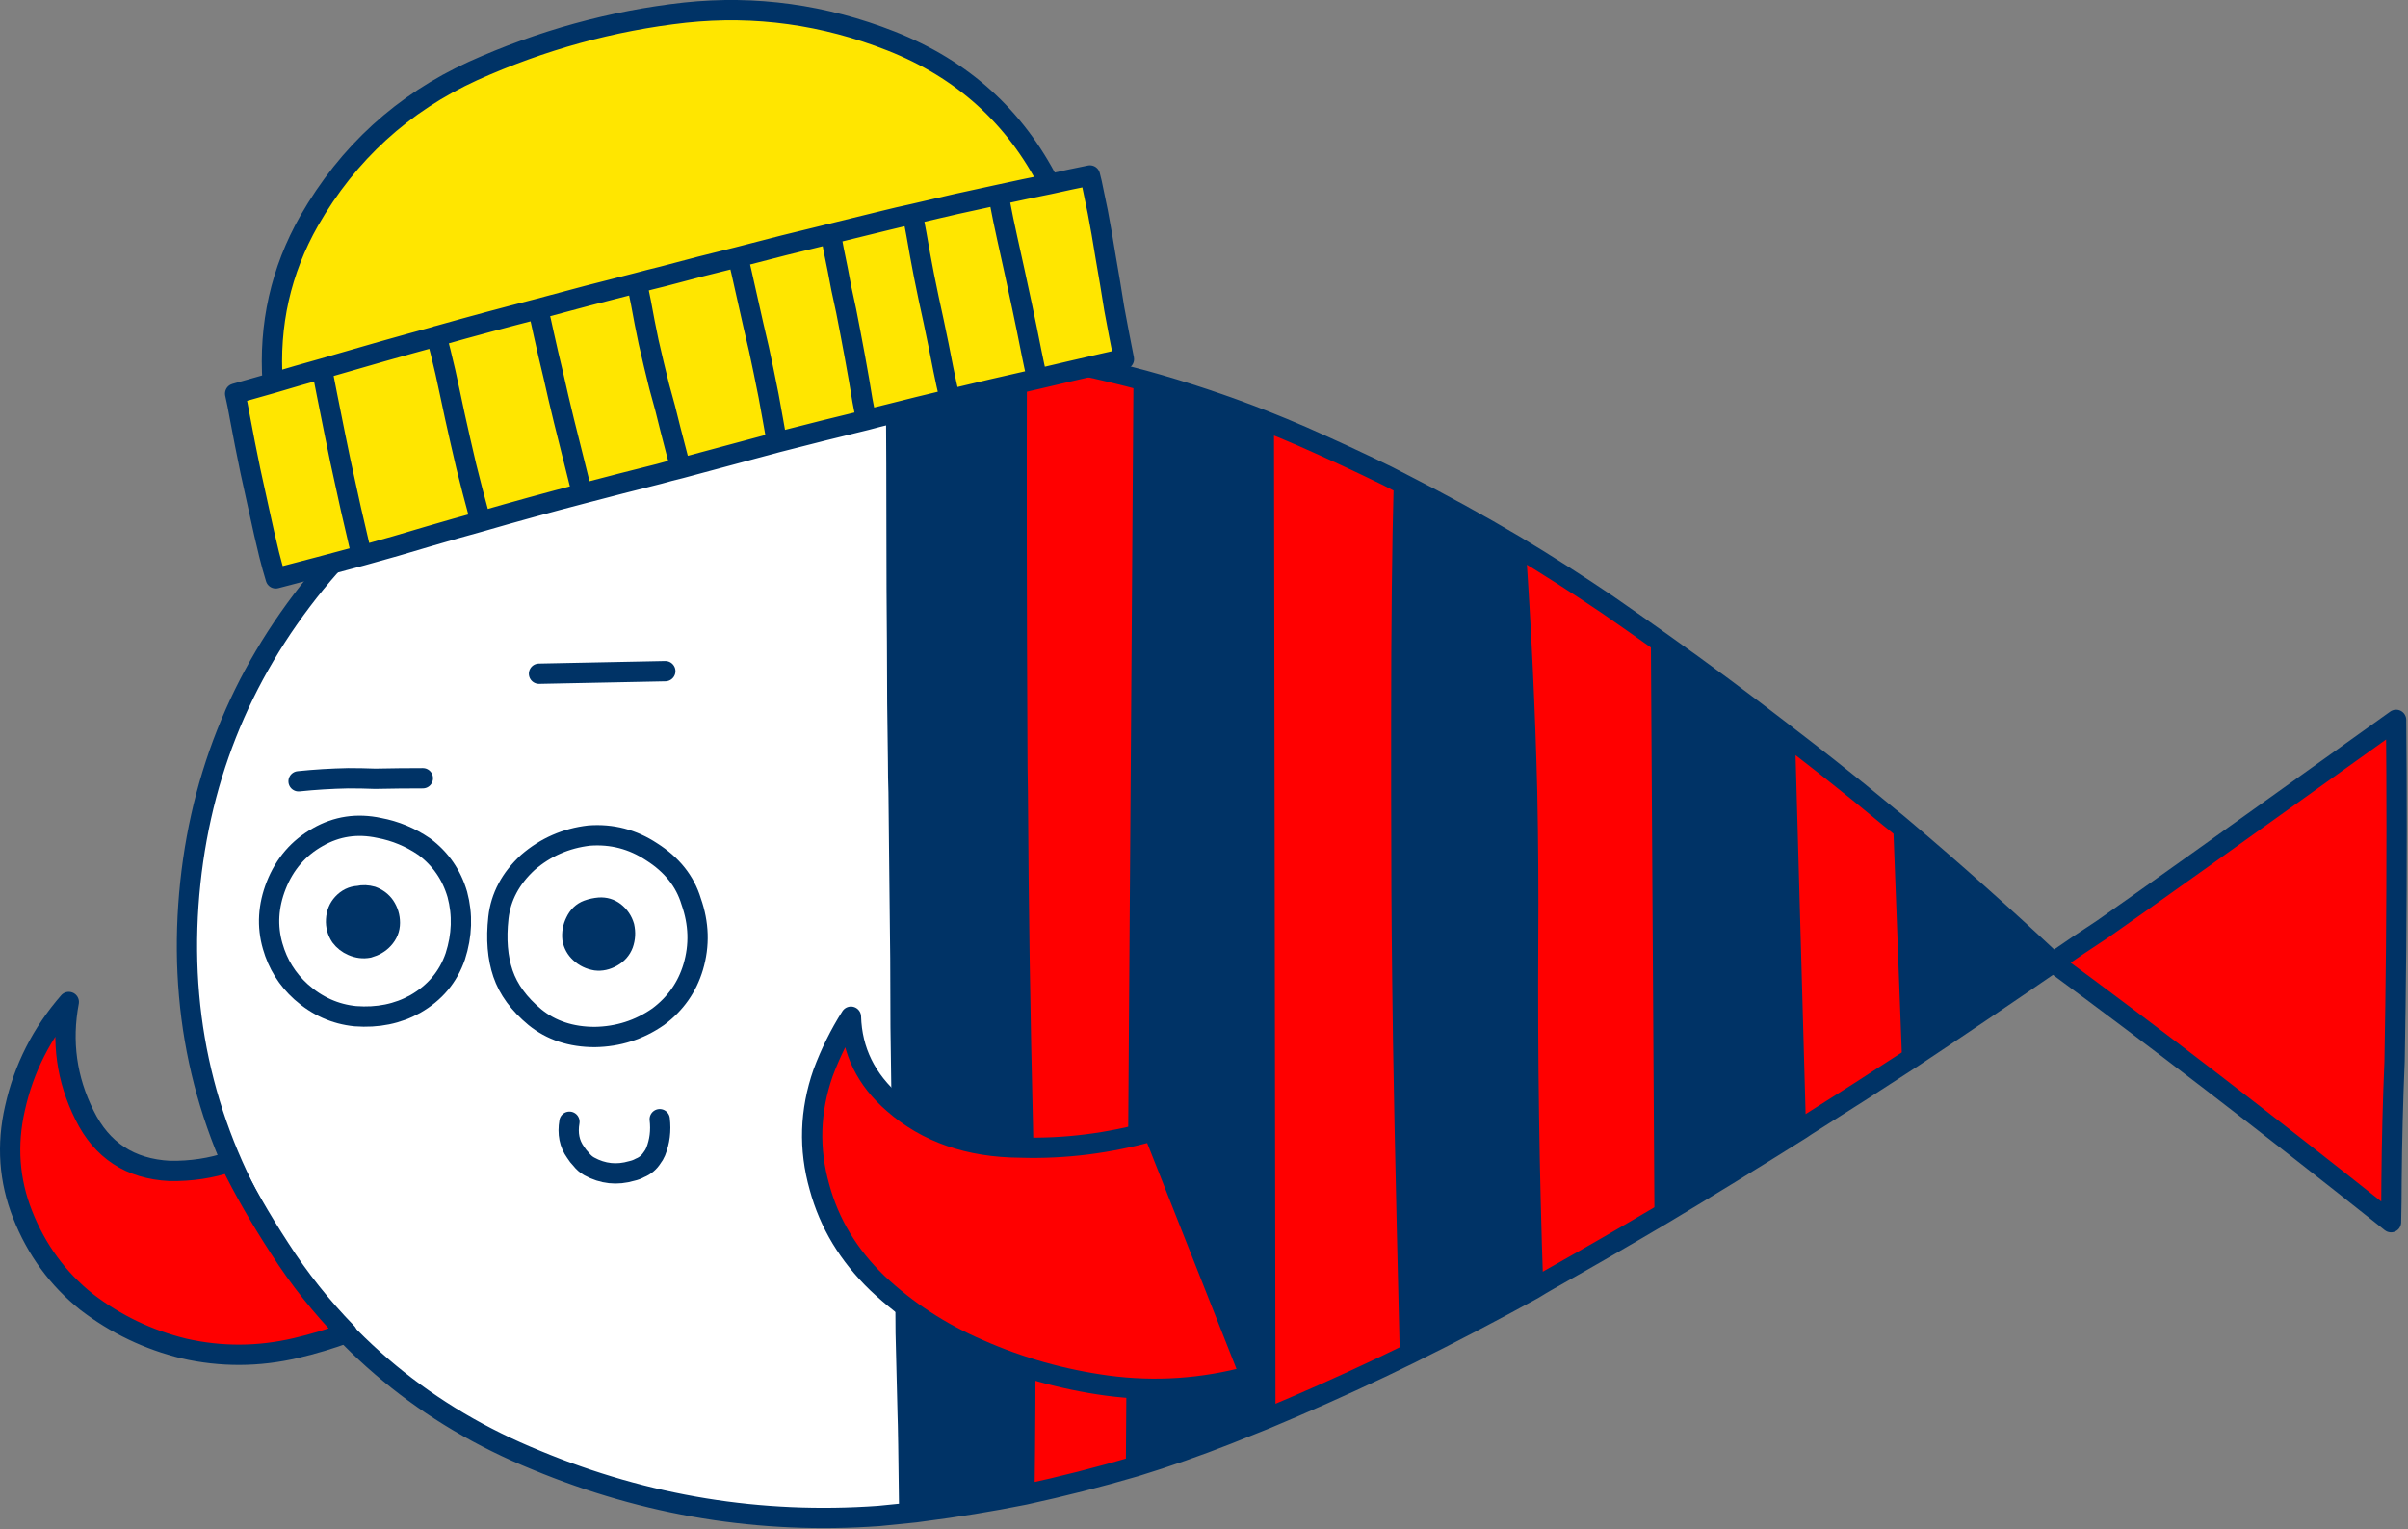 <?xml version="1.0" encoding="UTF-8" standalone="no" ?>
<!DOCTYPE svg PUBLIC "-//W3C//DTD SVG 1.1//EN" "http://www.w3.org/Graphics/SVG/1.1/DTD/svg11.dtd">
<svg
  width="100%"
  height="100%"
  viewBox="0 0 989 628"
  version="1.1"
  xmlns="http://www.w3.org/2000/svg"
  xmlns:xlink="http://www.w3.org/1999/xlink"
  xml:space="preserve"
  xmlns:serif="http://www.serif.com/"
  style="fill-rule: evenodd; clip-rule: evenodd; stroke-linecap: round; stroke-linejoin: round; stroke-miterlimit: 3"
>
  <rect x="0" y="0" width="989" height="628" fill="#808080" stroke="none"/>
  <g transform="matrix(4.167,0,0,4.167,368.252,625.596)">
    <path
      d="M0,-116.451L0,-115.851C0,-114.351 -0.017,-112.868 -0.05,-111.401C-0.017,-106.734 0,-102.084 0,-97.451C0,-93.884 0.017,-90.318 0.05,-86.751C0.05,-82.818 0.083,-78.901 0.15,-75.001C0.15,-74.034 0.167,-73.068 0.2,-72.101C0.233,-68.901 0.267,-65.701 0.3,-62.501C0.367,-57.967 0.4,-53.434 0.4,-48.901C0.433,-46.434 0.467,-43.985 0.5,-41.551C0.566,-39.084 0.633,-36.634 0.7,-34.201C0.733,-31.634 0.767,-29.068 0.8,-26.501C0.867,-23.934 0.9,-21.368 0.9,-18.801C0.967,-16.101 1.033,-13.384 1.1,-10.651C1.133,-10.018 1.183,-6.818 1.25,-1.051C0.25,-0.951 -0.75,-0.851 -1.75,-0.751C-13.417,0.083 -24.667,-1.751 -35.5,-6.251C-46.267,-10.618 -54.817,-17.684 -61.15,-27.451C-67.75,-37.684 -70.633,-48.851 -69.8,-60.951C-68.967,-72.884 -64.783,-83.467 -57.25,-92.701C-53.35,-97.434 -48.934,-101.451 -44,-104.751C-42.434,-105.818 -40.8,-106.801 -39.1,-107.701C-35.9,-109.434 -32.517,-110.901 -28.95,-112.101C-25.45,-113.301 -21.9,-114.251 -18.3,-114.951C-16.5,-115.318 -14.684,-115.618 -12.85,-115.851C-9.317,-116.318 -5.75,-116.534 -2.15,-116.501C-1.45,-116.501 -0.733,-116.484 0,-116.451"
      style="fill: white"
    />
  </g>
  <g transform="matrix(4.167,0,0,4.167,785.336,327.259)">
    <path
      d="M0,25.7L-0.851,3.15C4.149,7.384 9.066,11.766 13.899,16.3C9.3,19.467 4.666,22.599 0,25.7M-12.55,-6.2L-11.45,33.05C-15.75,35.75 -20.066,38.4 -24.4,41L-24.75,-15.25C-20.617,-12.317 -16.55,-9.3 -12.55,-6.2M-88.25,-43.7C-88.284,-31.133 -88.267,-18.317 -88.2,-5.25C-88.2,-3.651 -88.184,-2.067 -88.15,-0.5C-88.083,10.866 -87.917,21.866 -87.65,32.5C-87.383,44.599 -87.333,56.683 -87.5,68.75C-90.833,69.417 -94.2,69.967 -97.6,70.4C-98.034,70.467 -98.45,70.516 -98.85,70.55C-98.917,64.783 -98.967,61.583 -99,60.95C-99.067,58.217 -99.133,55.5 -99.2,52.8C-99.2,50.233 -99.233,47.667 -99.3,45.099C-99.333,42.533 -99.367,39.967 -99.4,37.4C-99.467,34.967 -99.534,32.516 -99.6,30.05C-99.633,27.616 -99.667,25.167 -99.7,22.7C-99.7,18.167 -99.733,13.634 -99.8,9.099C-99.833,5.9 -99.867,2.7 -99.9,-0.5C-99.934,-1.467 -99.95,-2.434 -99.95,-3.401C-100.017,-7.3 -100.05,-11.217 -100.05,-15.151C-100.083,-18.717 -100.1,-22.283 -100.1,-25.85C-100.1,-30.484 -100.117,-35.133 -100.15,-39.8C-100.117,-41.267 -100.1,-42.75 -100.1,-44.25L-100.1,-44.85C-98.1,-44.783 -96.067,-44.65 -94,-44.45C-93.4,-44.383 -92.8,-44.317 -92.2,-44.25C-90.867,-44.084 -89.55,-43.9 -88.25,-43.7M-49.5,54.849C-49.934,37.349 -50.184,25.016 -50.25,17.849C-50.316,12.417 -50.351,6.3 -50.351,-0.5L-50.351,-7.3C-50.351,-16.901 -50.267,-24.734 -50.101,-30.8C-46.367,-28.9 -42.7,-26.883 -39.101,-24.75C-38.533,-16.651 -38.15,-8.567 -37.95,-0.5C-37.851,4.433 -37.816,9.349 -37.851,14.25C-37.917,25.65 -37.75,37.066 -37.351,48.5C-41.351,50.7 -45.4,52.816 -49.5,54.849M-75.75,-41.05C-71.75,-39.95 -67.8,-38.633 -63.9,-37.1L-63.75,61.3C-64.983,61.8 -66.233,62.3 -67.5,62.8C-70.467,63.967 -73.467,65.016 -76.5,65.95L-75.75,-41.05Z"
      style="fill: rgb(0, 51, 102)"
    />
  </g>
  <g transform="matrix(4.167,0,0,4.167,843.25,363.716)">
    <path
      d="M0,7.55C1.634,6.417 3.267,5.317 4.9,4.25C8.301,1.884 17.934,-4.983 33.801,-16.349C33.834,-12.816 33.851,-9.25 33.851,-5.65C33.851,-1.683 33.834,2.267 33.801,6.2C33.767,9.934 33.717,13.634 33.65,17.3C33.483,21.2 33.384,25.134 33.351,29.1C33.351,30.434 33.334,31.783 33.301,33.151C20.9,23.283 9.801,14.75 0,7.55M-51.25,39.75C-51.649,28.317 -51.816,16.901 -51.75,5.5C-51.716,0.6 -51.75,-4.316 -51.85,-9.25C-52.05,-17.316 -52.433,-25.4 -53,-33.5C-49.899,-31.634 -46.85,-29.683 -43.85,-27.65C-42.116,-26.45 -40.383,-25.233 -38.649,-24L-38.3,32.25C-42.066,34.484 -45.85,36.667 -49.649,38.8C-50.183,39.1 -50.716,39.417 -51.25,39.75M-26.449,-14.95C-25.017,-13.849 -23.6,-12.75 -22.199,-11.65C-20.166,-10.05 -18.149,-8.417 -16.149,-6.75C-15.683,-6.384 -15.216,-6 -14.75,-5.599L-13.899,16.95C-17.366,19.217 -20.85,21.45 -24.35,23.651C-24.683,23.884 -25.017,24.1 -25.35,24.3L-26.449,-14.95ZM-63.399,46.1L-66.3,47.5C-70.033,49.267 -73.816,50.95 -77.649,52.55L-77.8,-45.85C-76.533,-45.35 -75.25,-44.817 -73.949,-44.25C-71.149,-43.016 -68.383,-41.733 -65.649,-40.4C-65.116,-40.133 -64.566,-39.85 -64,-39.55C-64.166,-33.483 -64.25,-25.65 -64.25,-16.05L-64.25,-9.25C-64.25,-2.45 -64.216,3.667 -64.149,9.1C-64.083,16.267 -63.833,28.6 -63.399,46.1M-102.149,-52.45C-97.917,-51.783 -93.75,-50.9 -89.649,-49.8L-90.399,57.2C-94.033,58.267 -97.7,59.2 -101.399,60C-101.233,47.934 -101.283,35.85 -101.55,23.75C-101.816,13.116 -101.983,2.116 -102.05,-9.25C-102.083,-10.816 -102.1,-12.4 -102.1,-14C-102.167,-27.066 -102.183,-39.883 -102.149,-52.45"
      style="fill: rgb(255, 0, 0)"
    />
  </g>
  <g transform="matrix(4.167,0,0,4.167,682.211,502.263)">
    <path
      d="M0,-57.251L0.35,-1.001M12.2,-48.201L13.3,-8.951M-14.351,-66.751C-13.783,-58.651 -13.4,-50.567 -13.2,-42.501C-13.101,-37.567 -13.066,-32.651 -13.101,-27.751C-13.167,-16.351 -13,-4.935 -12.601,6.499M23.899,-38.851L24.75,-16.301M-39.15,-79.101L-39,19.299M-51,-83.051L-51.75,23.949M-25.351,-72.801C-25.517,-66.734 -25.601,-58.901 -25.601,-49.301L-25.601,-42.501C-25.601,-35.701 -25.566,-29.584 -25.5,-24.151C-25.434,-16.984 -25.184,-4.651 -24.75,12.849M-62.75,26.749C-62.583,14.683 -62.633,2.599 -62.9,-9.501C-63.167,-20.135 -63.333,-31.135 -63.4,-42.501C-63.434,-44.067 -63.45,-45.651 -63.45,-47.251C-63.517,-60.317 -63.534,-73.134 -63.5,-85.701M-75.35,-86.851L-75.35,-86.251C-75.35,-84.751 -75.367,-83.268 -75.4,-81.801C-75.367,-77.134 -75.35,-72.484 -75.35,-67.851C-75.35,-64.284 -75.333,-60.718 -75.3,-57.151C-75.3,-53.218 -75.267,-49.301 -75.2,-45.401C-75.2,-44.435 -75.184,-43.468 -75.15,-42.501C-75.117,-39.301 -75.083,-36.101 -75.05,-32.901C-74.983,-28.367 -74.95,-23.834 -74.95,-19.301C-74.917,-16.834 -74.883,-14.385 -74.85,-11.951C-74.784,-9.484 -74.717,-7.034 -74.65,-4.601C-74.617,-2.034 -74.583,0.532 -74.55,3.099C-74.483,5.666 -74.45,8.232 -74.45,10.799C-74.383,13.499 -74.317,16.216 -74.25,18.949C-74.217,19.582 -74.167,22.782 -74.1,28.549M-74.1,28.549C-75.1,28.649 -76.1,28.749 -77.1,28.849C-88.767,29.683 -100.017,27.849 -110.85,23.349C-121.617,18.982 -130.167,11.916 -136.5,2.149C-143.1,-8.084 -145.983,-19.251 -145.15,-31.351C-144.317,-43.284 -140.133,-53.867 -132.6,-63.101C-128.7,-67.834 -124.284,-71.851 -119.35,-75.151C-117.784,-76.218 -116.15,-77.201 -114.45,-78.101C-111.25,-79.834 -107.867,-81.301 -104.3,-82.501C-100.8,-83.701 -97.25,-84.651 -93.65,-85.351C-91.85,-85.718 -90.034,-86.018 -88.2,-86.251C-84.667,-86.718 -81.1,-86.934 -77.5,-86.901C-76.8,-86.901 -76.083,-86.884 -75.35,-86.851C-73.35,-86.784 -71.317,-86.651 -69.25,-86.451C-68.65,-86.384 -68.05,-86.318 -67.45,-86.251C-66.117,-86.084 -64.8,-85.901 -63.5,-85.701C-59.267,-85.034 -55.1,-84.151 -51,-83.051C-47,-81.951 -43.05,-80.634 -39.15,-79.101C-37.884,-78.601 -36.601,-78.068 -35.3,-77.501C-32.5,-76.268 -29.733,-74.984 -27,-73.651C-26.467,-73.384 -25.917,-73.101 -25.351,-72.801C-21.617,-70.901 -17.95,-68.884 -14.351,-66.751C-11.25,-64.885 -8.2,-62.935 -5.2,-60.901C-3.467,-59.701 -1.733,-58.484 0,-57.251C4.133,-54.317 8.2,-51.301 12.2,-48.201C13.633,-47.101 15.05,-46.001 16.45,-44.901C18.483,-43.301 20.5,-41.668 22.5,-40.001C22.967,-39.635 23.434,-39.251 23.899,-38.851C28.899,-34.617 33.816,-30.234 38.649,-25.701C40.283,-26.834 41.916,-27.935 43.55,-29.001C46.95,-31.367 56.583,-38.234 72.45,-49.601C72.483,-46.067 72.5,-42.501 72.5,-38.901C72.5,-34.935 72.483,-30.984 72.45,-27.051C72.416,-23.317 72.366,-19.617 72.3,-15.951C72.133,-12.051 72.033,-8.117 72,-4.151C72,-2.817 71.983,-1.468 71.95,-0.101C59.55,-9.968 48.45,-18.501 38.649,-25.701C34.05,-22.534 29.416,-19.401 24.75,-16.301C21.283,-14.034 17.8,-11.801 14.3,-9.601C13.967,-9.367 13.633,-9.151 13.3,-8.951C9,-6.251 4.684,-3.601 0.35,-1.001C-3.417,1.232 -7.2,3.416 -11,5.549C-11.533,5.849 -12.066,6.166 -12.601,6.499C-16.601,8.699 -20.65,10.815 -24.75,12.849L-27.65,14.249C-31.384,16.016 -35.167,17.699 -39,19.299C-40.233,19.799 -41.483,20.299 -42.75,20.799C-45.717,21.966 -48.717,23.016 -51.75,23.949C-55.383,25.016 -59.05,25.949 -62.75,26.749C-66.083,27.416 -69.45,27.966 -72.85,28.399C-73.284,28.466 -73.7,28.516 -74.1,28.549Z"
      style="fill: none; fill-rule: nonzero; stroke: rgb(0, 51, 102); stroke-width: 2px"
    />
  </g>
  <g transform="matrix(4.167,0,0,4.167,187.834,388.715)">
    <path
      d="M0,-5.15C0.534,-3.15 0.467,-1.116 -0.2,0.951C-0.9,2.984 -2.216,4.55 -4.15,5.651C-5.883,6.617 -7.85,7.017 -10.05,6.85C-12.05,6.651 -13.833,5.85 -15.4,4.451C-16.767,3.217 -17.7,1.717 -18.2,-0.049C-18.767,-2.016 -18.65,-4.016 -17.85,-6.049C-17.017,-8.15 -15.65,-9.733 -13.75,-10.799C-11.883,-11.866 -9.867,-12.167 -7.7,-11.7C-6.1,-11.4 -4.617,-10.783 -3.25,-9.849C-1.65,-8.65 -0.566,-7.083 0,-5.15"
      style="fill: white"
    />
  </g>
  <g transform="matrix(4.167,0,0,4.167,187.834,388.715)">
    <path
      d="M0,-5.15C0.534,-3.15 0.467,-1.116 -0.2,0.951C-0.9,2.984 -2.216,4.55 -4.15,5.651C-5.883,6.617 -7.85,7.017 -10.05,6.85C-12.05,6.651 -13.833,5.85 -15.4,4.451C-16.767,3.217 -17.7,1.717 -18.2,-0.049C-18.767,-2.016 -18.65,-4.016 -17.85,-6.049C-17.017,-8.15 -15.65,-9.733 -13.75,-10.799C-11.883,-11.866 -9.867,-12.167 -7.7,-11.7C-6.1,-11.4 -4.617,-10.783 -3.25,-9.849C-1.65,-8.65 -0.566,-7.083 0,-5.15Z"
      style="fill: none; fill-rule: nonzero; stroke: rgb(0, 51, 102); stroke-width: 2px"
    />
  </g>
  <g transform="matrix(4.167,0,0,4.167,242.001,425.112)">
    <path
      d="M0,-19.685C2.233,-19.851 4.284,-19.318 6.15,-18.084C8.15,-16.818 9.45,-15.185 10.05,-13.185C10.817,-11.018 10.883,-8.869 10.25,-6.735C9.65,-4.735 8.5,-3.101 6.8,-1.834C4.934,-0.535 2.85,0.131 0.55,0.166C-1.783,0.166 -3.75,-0.485 -5.35,-1.785C-6.917,-3.084 -7.966,-4.518 -8.5,-6.084C-9.033,-7.652 -9.183,-9.485 -8.95,-11.584C-8.716,-13.652 -7.75,-15.468 -6.05,-17.035C-4.316,-18.535 -2.3,-19.418 0,-19.685Z"
      style="fill: white; stroke: rgb(0, 51, 102); stroke-width: 2px"
    />
  </g>
  <g transform="matrix(4.167,0,0,4.167,147.209,389.134)">
    <path
      d="M0,-5.1C0.434,-5.2 0.883,-5.183 1.35,-5.05C1.883,-4.85 2.3,-4.534 2.6,-4.1C2.934,-3.6 3.1,-3.05 3.1,-2.45C3.1,-1.85 2.883,-1.317 2.45,-0.85C2.083,-0.45 1.6,-0.166 1,-0C0.467,0.1 -0.066,0.034 -0.6,-0.2C-1.066,-0.4 -1.45,-0.7 -1.75,-1.1C-2.083,-1.6 -2.233,-2.15 -2.2,-2.75C-2.167,-3.383 -1.95,-3.916 -1.55,-4.35C-1.117,-4.817 -0.6,-5.067 0,-5.1Z"
      style="fill: rgb(0, 51, 102); stroke: rgb(0, 51, 102); stroke-width: 2px"
    />
  </g>
  <g transform="matrix(4.167,0,0,4.167,241.376,393.439)">
    <path
      d="M0,-4.733C0.367,-4.867 0.75,-4.95 1.15,-4.983C1.717,-5.017 2.217,-4.867 2.65,-4.534C3.117,-4.167 3.434,-3.7 3.6,-3.133C3.733,-2.534 3.7,-1.95 3.5,-1.383C3.3,-0.85 2.934,-0.433 2.4,-0.133C1.867,0.166 1.333,0.284 0.8,0.216C0.2,0.117 -0.316,-0.133 -0.75,-0.534C-1.15,-0.9 -1.4,-1.35 -1.5,-1.883C-1.566,-2.483 -1.467,-3.05 -1.2,-3.584C-0.933,-4.15 -0.533,-4.534 0,-4.733"
      style="fill: rgb(0, 51, 102)"
    />
  </g>
  <g transform="matrix(4.167,0,0,4.167,241.376,393.439)">
    <path
      d="M0,-4.733C0.367,-4.867 0.75,-4.95 1.15,-4.983C1.717,-5.017 2.217,-4.867 2.65,-4.534C3.117,-4.167 3.434,-3.7 3.6,-3.133C3.733,-2.534 3.7,-1.95 3.5,-1.383C3.3,-0.85 2.934,-0.433 2.4,-0.133C1.867,0.166 1.333,0.284 0.8,0.216C0.2,0.117 -0.316,-0.133 -0.75,-0.534C-1.15,-0.9 -1.4,-1.35 -1.5,-1.883C-1.566,-2.483 -1.467,-3.05 -1.2,-3.584C-0.933,-4.15 -0.533,-4.534 0,-4.733Z"
      style="fill: none; fill-rule: nonzero; stroke: rgb(0, 51, 102); stroke-width: 2px"
    />
  </g>
  <g transform="matrix(4.167,0,0,4.167,233.877,481.563)">
    <path
      d="M0,-5.033C-0.2,-3.866 0,-2.866 0.6,-2.033C0.767,-1.766 0.95,-1.533 1.15,-1.333C1.383,-1.033 1.65,-0.8 1.95,-0.633C3.283,0.101 4.683,0.25 6.15,-0.183C6.45,-0.25 6.717,-0.349 6.95,-0.483C7.45,-0.683 7.85,-1.016 8.15,-1.483C8.283,-1.649 8.4,-1.849 8.5,-2.083C8.9,-3.083 9.033,-4.149 8.9,-5.283"
      style="fill: none; fill-rule: nonzero; stroke: rgb(0, 51, 102); stroke-width: 2px"
    />
  </g>
  <g transform="matrix(4.167,0,0,4.167,122.626,319.551)">
    <path
      d="M0,0.3C1.6,0.133 3.233,0.033 4.9,0C5.8,0 6.684,0.017 7.55,0.05C9.15,0.017 10.717,0 12.25,0"
      style="fill: none; fill-rule: nonzero; stroke: rgb(0, 51, 102); stroke-width: 2px"
    />
  </g>
  <g transform="matrix(-4.166,0.084,0.084,4.166,221.391,277.153)">
    <path
      d="M-12.451,-0.125L0.001,-0.125"
      style="fill: none; fill-rule: nonzero; stroke: rgb(0, 51, 102); stroke-width: 2px"
    />
  </g>
  <g transform="matrix(4.167,0,0,4.167,6.169,513.648)">
    <path
      d="M0,-14.083C0.867,-17.983 2.633,-21.467 5.3,-24.533C4.566,-20.634 5.083,-16.917 6.85,-13.384C8.55,-9.917 11.35,-8.083 15.25,-7.884C17.35,-7.85 19.333,-8.15 21.2,-8.783C22.533,-6.05 24.167,-3.2 26.1,-0.233C28,2.733 30.2,5.5 32.7,8.066C31.066,8.667 29.4,9.167 27.7,9.566C24,10.434 20.316,10.45 16.65,9.616C13.117,8.75 9.917,7.217 7.05,5.017C4.216,2.75 2.117,-0.117 0.75,-3.583C-0.583,-6.95 -0.833,-10.45 0,-14.083"
      style="fill: rgb(255, 0, 0)"
    />
  </g>
  <g transform="matrix(4.167,0,0,4.167,6.169,513.648)">
    <path
      d="M0,-14.083C-0.833,-10.45 -0.583,-6.95 0.75,-3.583C2.117,-0.117 4.216,2.75 7.05,5.017C9.917,7.217 13.117,8.75 16.65,9.616C20.316,10.45 24,10.434 27.7,9.566C29.4,9.167 31.066,8.667 32.7,8.066C30.2,5.5 28,2.733 26.1,-0.233C24.167,-3.2 22.533,-6.05 21.2,-8.783C19.333,-8.15 17.35,-7.85 15.25,-7.884C11.35,-8.083 8.55,-9.917 6.85,-13.384C5.083,-16.917 4.566,-20.634 5.3,-24.533C2.633,-21.467 0.867,-17.983 0,-14.083Z"
      style="fill: none; fill-rule: nonzero; stroke: rgb(0, 51, 102); stroke-width: 2px"
    />
  </g>
  <g transform="matrix(4.167,0,0,4.167,473.668,524.689)">
    <path
      d="M0,-14.483L9.55,9.666C4.883,10.933 0.184,11.25 -4.55,10.617C-8.95,10.017 -13.15,8.833 -17.15,7.067C-20.95,5.433 -24.3,3.25 -27.2,0.517C-30.033,-2.216 -31.933,-5.367 -32.9,-8.933C-33.967,-12.7 -33.85,-16.45 -32.55,-20.183C-31.816,-22.15 -30.9,-24 -29.8,-25.733C-29.7,-22.367 -28.3,-19.517 -25.6,-17.183C-22.333,-14.317 -18.167,-12.867 -13.1,-12.834C-8.733,-12.7 -4.367,-13.25 0,-14.483Z"
      style="fill: rgb(255, 0, 0); stroke: rgb(0, 51, 102); stroke-width: 2px"
    />
  </g>
  <g transform="matrix(4.167,0,0,4.167,132.211,88.162)">
    <path
      d="M0,15.183C0.167,16.016 0.333,16.867 0.5,17.733C0.767,19.066 1.033,20.4 1.3,21.733C1.633,23.4 1.983,25.05 2.35,26.683C2.683,28.25 3.033,29.8 3.4,31.333C3.566,32.1 3.75,32.85 3.95,33.583C3.75,32.85 3.566,32.1 3.4,31.333C3.033,29.8 2.683,28.25 2.35,26.683C1.983,25.05 1.633,23.4 1.3,21.733C1.033,20.4 0.767,19.066 0.5,17.733C0.333,16.867 0.167,16.016 0,15.183M25.65,27.483C25.417,26.55 25.183,25.617 24.95,24.683C24.583,23.217 24.216,21.75 23.85,20.283C23.483,18.783 23.133,17.283 22.8,15.783C22.466,14.416 22.15,13.05 21.85,11.683C21.683,10.883 21.5,10.083 21.3,9.283C21.5,10.083 21.683,10.883 21.85,11.683C22.15,13.05 22.466,14.416 22.8,15.783C23.133,17.283 23.483,18.783 23.85,20.283C24.216,21.75 24.583,23.217 24.95,24.683C25.183,25.617 25.417,26.55 25.65,27.483M31.05,6.733C31.183,7.367 31.316,8.016 31.45,8.683C31.683,9.983 31.933,11.266 32.2,12.533C32.533,14 32.883,15.467 33.25,16.933C33.65,18.333 34.017,19.733 34.35,21.133C34.683,22.4 35.017,23.683 35.35,24.983C35.017,23.683 34.683,22.4 34.35,21.133C34.017,19.733 33.65,18.333 33.25,16.933C32.883,15.467 32.533,14 32.2,12.533C31.933,11.266 31.683,9.983 31.45,8.683C31.316,8.016 31.183,7.367 31.05,6.733M58.25,-0.067C58.35,0.6 58.466,1.266 58.6,1.933C58.833,3.3 59.083,4.666 59.35,6.033C59.65,7.533 59.966,9.033 60.3,10.533C60.633,12.1 60.95,13.666 61.25,15.233C61.45,16.233 61.667,17.217 61.9,18.183C61.667,17.217 61.45,16.233 61.25,15.233C60.95,13.666 60.633,12.1 60.3,10.533C59.966,9.033 59.65,7.533 59.35,6.033C59.083,4.666 58.833,3.3 58.6,1.933C58.466,1.266 58.35,0.6 58.25,-0.067M70.5,16.183C70.3,15.316 70.117,14.467 69.95,13.633C69.65,12.1 69.333,10.55 69,8.983C68.533,6.783 68.05,4.566 67.55,2.333C67.283,1.133 67.033,-0.084 66.8,-1.317C66.767,-1.55 66.733,-1.767 66.7,-1.967C66.733,-1.767 66.767,-1.55 66.8,-1.317C67.033,-0.084 67.283,1.133 67.55,2.333C68.05,4.566 68.533,6.783 69,8.983C69.333,10.55 69.65,12.1 69.95,13.633C70.117,14.467 70.3,15.316 70.5,16.183M15.65,30.233C13.95,30.7 12.25,31.183 10.55,31.683C8.35,32.35 6.15,32.983 3.95,33.583C1.117,34.35 -1.717,35.1 -4.55,35.833C-4.784,35.067 -5,34.284 -5.2,33.483C-5.534,32.117 -5.85,30.733 -6.15,29.333C-6.45,27.967 -6.75,26.6 -7.05,25.233C-7.417,23.467 -7.767,21.683 -8.1,19.883C-8.233,19.117 -8.383,18.367 -8.55,17.633C-7.284,17.266 -6.05,16.916 -4.85,16.583C-3.184,16.083 -1.567,15.617 0,15.183C4.1,13.983 7.867,12.916 11.3,11.983C11.333,11.95 11.383,11.933 11.45,11.933C14.75,11 18.033,10.117 21.3,9.283C24.6,8.383 27.85,7.533 31.05,6.733C31.917,6.5 32.767,6.283 33.6,6.083C36.066,5.416 38.533,4.783 41,4.183C44.033,3.383 47.083,2.617 50.15,1.883C51.917,1.45 53.683,1.016 55.45,0.583C56.383,0.35 57.316,0.133 58.25,-0.067C61.05,-0.734 63.867,-1.367 66.7,-1.967C68.367,-2.334 70.033,-2.684 71.7,-3.017C70.033,-2.684 68.367,-2.334 66.7,-1.967C63.867,-1.367 61.05,-0.734 58.25,-0.067C57.316,0.133 56.383,0.35 55.45,0.583C53.683,1.016 51.917,1.45 50.15,1.883C47.083,2.617 44.033,3.383 41,4.183C38.533,4.783 36.066,5.416 33.6,6.083C32.767,6.283 31.917,6.5 31.05,6.733C27.85,7.533 24.6,8.383 21.3,9.283C18.033,10.117 14.75,11 11.45,11.933C11.383,11.933 11.333,11.95 11.3,11.983C7.867,12.916 4.1,13.983 0,15.183C-1.567,15.617 -3.184,16.083 -4.85,16.583C-5.25,10.85 -4.05,5.516 -1.25,0.583C2.583,-6.084 7.966,-11 14.9,-14.167C21.633,-17.2 28.6,-19.117 35.8,-19.917C42.733,-20.65 49.5,-19.717 56.1,-17.117C63.133,-14.35 68.333,-9.65 71.7,-3.017C73.033,-3.317 74.367,-3.6 75.7,-3.867C75.833,-3.367 75.95,-2.85 76.05,-2.317C76.35,-0.95 76.617,0.416 76.85,1.783C76.983,2.583 77.117,3.383 77.25,4.183C77.55,5.883 77.833,7.583 78.1,9.283C78.4,10.916 78.716,12.566 79.05,14.233C78.35,14.367 77.65,14.516 76.95,14.683C74.75,15.183 72.6,15.683 70.5,16.183C67.533,16.85 64.667,17.516 61.9,18.183C59.8,18.683 57.767,19.183 55.8,19.683C55.1,19.85 54.383,20.033 53.65,20.233C53.383,18.933 53.15,17.633 52.95,16.333C52.683,14.8 52.4,13.25 52.1,11.683C51.833,10.217 51.533,8.75 51.2,7.283C50.966,6.016 50.716,4.75 50.45,3.483C50.35,2.95 50.25,2.416 50.15,1.883C50.25,2.416 50.35,2.95 50.45,3.483C50.716,4.75 50.966,6.016 51.2,7.283C51.533,8.75 51.833,10.217 52.1,11.683C52.4,13.25 52.683,14.8 52.95,16.333C53.15,17.633 53.383,18.933 53.65,20.233C50.883,20.9 47.95,21.633 44.85,22.433C44.716,21.7 44.583,20.95 44.45,20.183C44.183,18.617 43.883,17.05 43.55,15.483C43.25,13.983 42.917,12.483 42.55,10.983C42.25,9.65 41.95,8.316 41.65,6.983C41.45,6.05 41.233,5.117 41,4.183C41.233,5.117 41.45,6.05 41.65,6.983C41.95,8.316 42.25,9.65 42.55,10.983C42.917,12.483 43.25,13.983 43.55,15.483C43.883,17.05 44.183,18.617 44.45,20.183C44.583,20.95 44.716,21.7 44.85,22.433C41.85,23.233 38.683,24.083 35.35,24.983C34.65,25.15 33.95,25.333 33.25,25.533C30.716,26.166 28.183,26.816 25.65,27.483C22.316,28.35 18.983,29.266 15.65,30.233C15.383,29.233 15.117,28.233 14.85,27.233C14.417,25.6 14.017,23.95 13.65,22.283C13.283,20.683 12.933,19.083 12.6,17.483C12.333,16.183 12.033,14.867 11.7,13.533C11.566,13 11.433,12.483 11.3,11.983C11.433,12.483 11.566,13 11.7,13.533C12.033,14.867 12.333,16.183 12.6,17.483C12.933,19.083 13.283,20.683 13.65,22.283C14.017,23.95 14.417,25.6 14.85,27.233C15.117,28.233 15.383,29.233 15.65,30.233"
      style="fill: rgb(255, 230, 0)"
    />
  </g>
  <g transform="matrix(4.167,0,0,4.167,132.211,88.162)">
    <path
      d="M0,15.183C0.167,16.016 0.333,16.867 0.5,17.733C0.767,19.066 1.033,20.4 1.3,21.733C1.633,23.4 1.983,25.05 2.35,26.683C2.683,28.25 3.033,29.8 3.4,31.333C3.566,32.1 3.75,32.85 3.95,33.583M15.65,30.233C13.95,30.7 12.25,31.183 10.55,31.683C8.35,32.35 6.15,32.983 3.95,33.583C1.117,34.35 -1.717,35.1 -4.55,35.833C-4.784,35.067 -5,34.284 -5.2,33.483C-5.534,32.117 -5.85,30.733 -6.15,29.333C-6.45,27.967 -6.75,26.6 -7.05,25.233C-7.417,23.467 -7.767,21.683 -8.1,19.883C-8.233,19.117 -8.383,18.367 -8.55,17.633C-7.284,17.266 -6.05,16.916 -4.85,16.583M11.3,11.983C11.433,12.483 11.566,13 11.7,13.533C12.033,14.867 12.333,16.183 12.6,17.483C12.933,19.083 13.283,20.683 13.65,22.283C14.017,23.95 14.417,25.6 14.85,27.233C15.117,28.233 15.383,29.233 15.65,30.233C18.983,29.266 22.316,28.35 25.65,27.483C25.417,26.55 25.183,25.617 24.95,24.683C24.583,23.217 24.216,21.75 23.85,20.283C23.483,18.783 23.133,17.283 22.8,15.783C22.466,14.416 22.15,13.05 21.85,11.683C21.683,10.883 21.5,10.083 21.3,9.283M44.85,22.433C47.95,21.633 50.883,20.9 53.65,20.233M25.65,27.483C28.183,26.816 30.716,26.166 33.25,25.533C33.95,25.333 34.65,25.15 35.35,24.983M31.05,6.733C31.183,7.367 31.316,8.016 31.45,8.683C31.683,9.983 31.933,11.266 32.2,12.533C32.533,14 32.883,15.467 33.25,16.933C33.65,18.333 34.017,19.733 34.35,21.133C34.683,22.4 35.017,23.683 35.35,24.983C38.683,24.083 41.85,23.233 44.85,22.433C44.716,21.7 44.583,20.95 44.45,20.183C44.183,18.617 43.883,17.05 43.55,15.483C43.25,13.983 42.917,12.483 42.55,10.983C42.25,9.65 41.95,8.316 41.65,6.983C41.45,6.05 41.233,5.117 41,4.183M50.15,1.883C50.25,2.416 50.35,2.95 50.45,3.483C50.716,4.75 50.966,6.016 51.2,7.283C51.533,8.75 51.833,10.217 52.1,11.683C52.4,13.25 52.683,14.8 52.95,16.333C53.15,17.633 53.383,18.933 53.65,20.233C54.383,20.033 55.1,19.85 55.8,19.683C57.767,19.183 59.8,18.683 61.9,18.183M58.25,-0.067C58.35,0.6 58.466,1.266 58.6,1.933C58.833,3.3 59.083,4.666 59.35,6.033C59.65,7.533 59.966,9.033 60.3,10.533C60.633,12.1 60.95,13.666 61.25,15.233C61.45,16.233 61.667,17.217 61.9,18.183C64.667,17.516 67.533,16.85 70.5,16.183M71.7,-3.017C68.333,-9.65 63.133,-14.35 56.1,-17.117C49.5,-19.717 42.733,-20.65 35.8,-19.917C28.6,-19.117 21.633,-17.2 14.9,-14.167C7.966,-11 2.583,-6.084 -1.25,0.583C-4.05,5.516 -5.25,10.85 -4.85,16.583C-3.184,16.083 -1.567,15.617 0,15.183C4.1,13.983 7.867,12.916 11.3,11.983C11.333,11.95 11.383,11.933 11.45,11.933C14.75,11 18.033,10.117 21.3,9.283C24.6,8.383 27.85,7.533 31.05,6.733C31.917,6.5 32.767,6.283 33.6,6.083C36.066,5.416 38.533,4.783 41,4.183C44.033,3.383 47.083,2.617 50.15,1.883C51.917,1.45 53.683,1.016 55.45,0.583C56.383,0.35 57.316,0.133 58.25,-0.067C61.05,-0.734 63.867,-1.367 66.7,-1.967C68.367,-2.334 70.033,-2.684 71.7,-3.017C73.033,-3.317 74.367,-3.6 75.7,-3.867C75.833,-3.367 75.95,-2.85 76.05,-2.317C76.35,-0.95 76.617,0.416 76.85,1.783C76.983,2.583 77.117,3.383 77.25,4.183C77.55,5.883 77.833,7.583 78.1,9.283C78.4,10.916 78.716,12.566 79.05,14.233C78.35,14.367 77.65,14.516 76.95,14.683C74.75,15.183 72.6,15.683 70.5,16.183C70.3,15.316 70.117,14.467 69.95,13.633C69.65,12.1 69.333,10.55 69,8.983C68.533,6.783 68.05,4.566 67.55,2.333C67.283,1.133 67.033,-0.084 66.8,-1.317C66.767,-1.55 66.733,-1.767 66.7,-1.967"
      style="fill: none; fill-rule: nonzero; stroke: rgb(0, 51, 102); stroke-width: 2px"
    />
  </g>
</svg>
